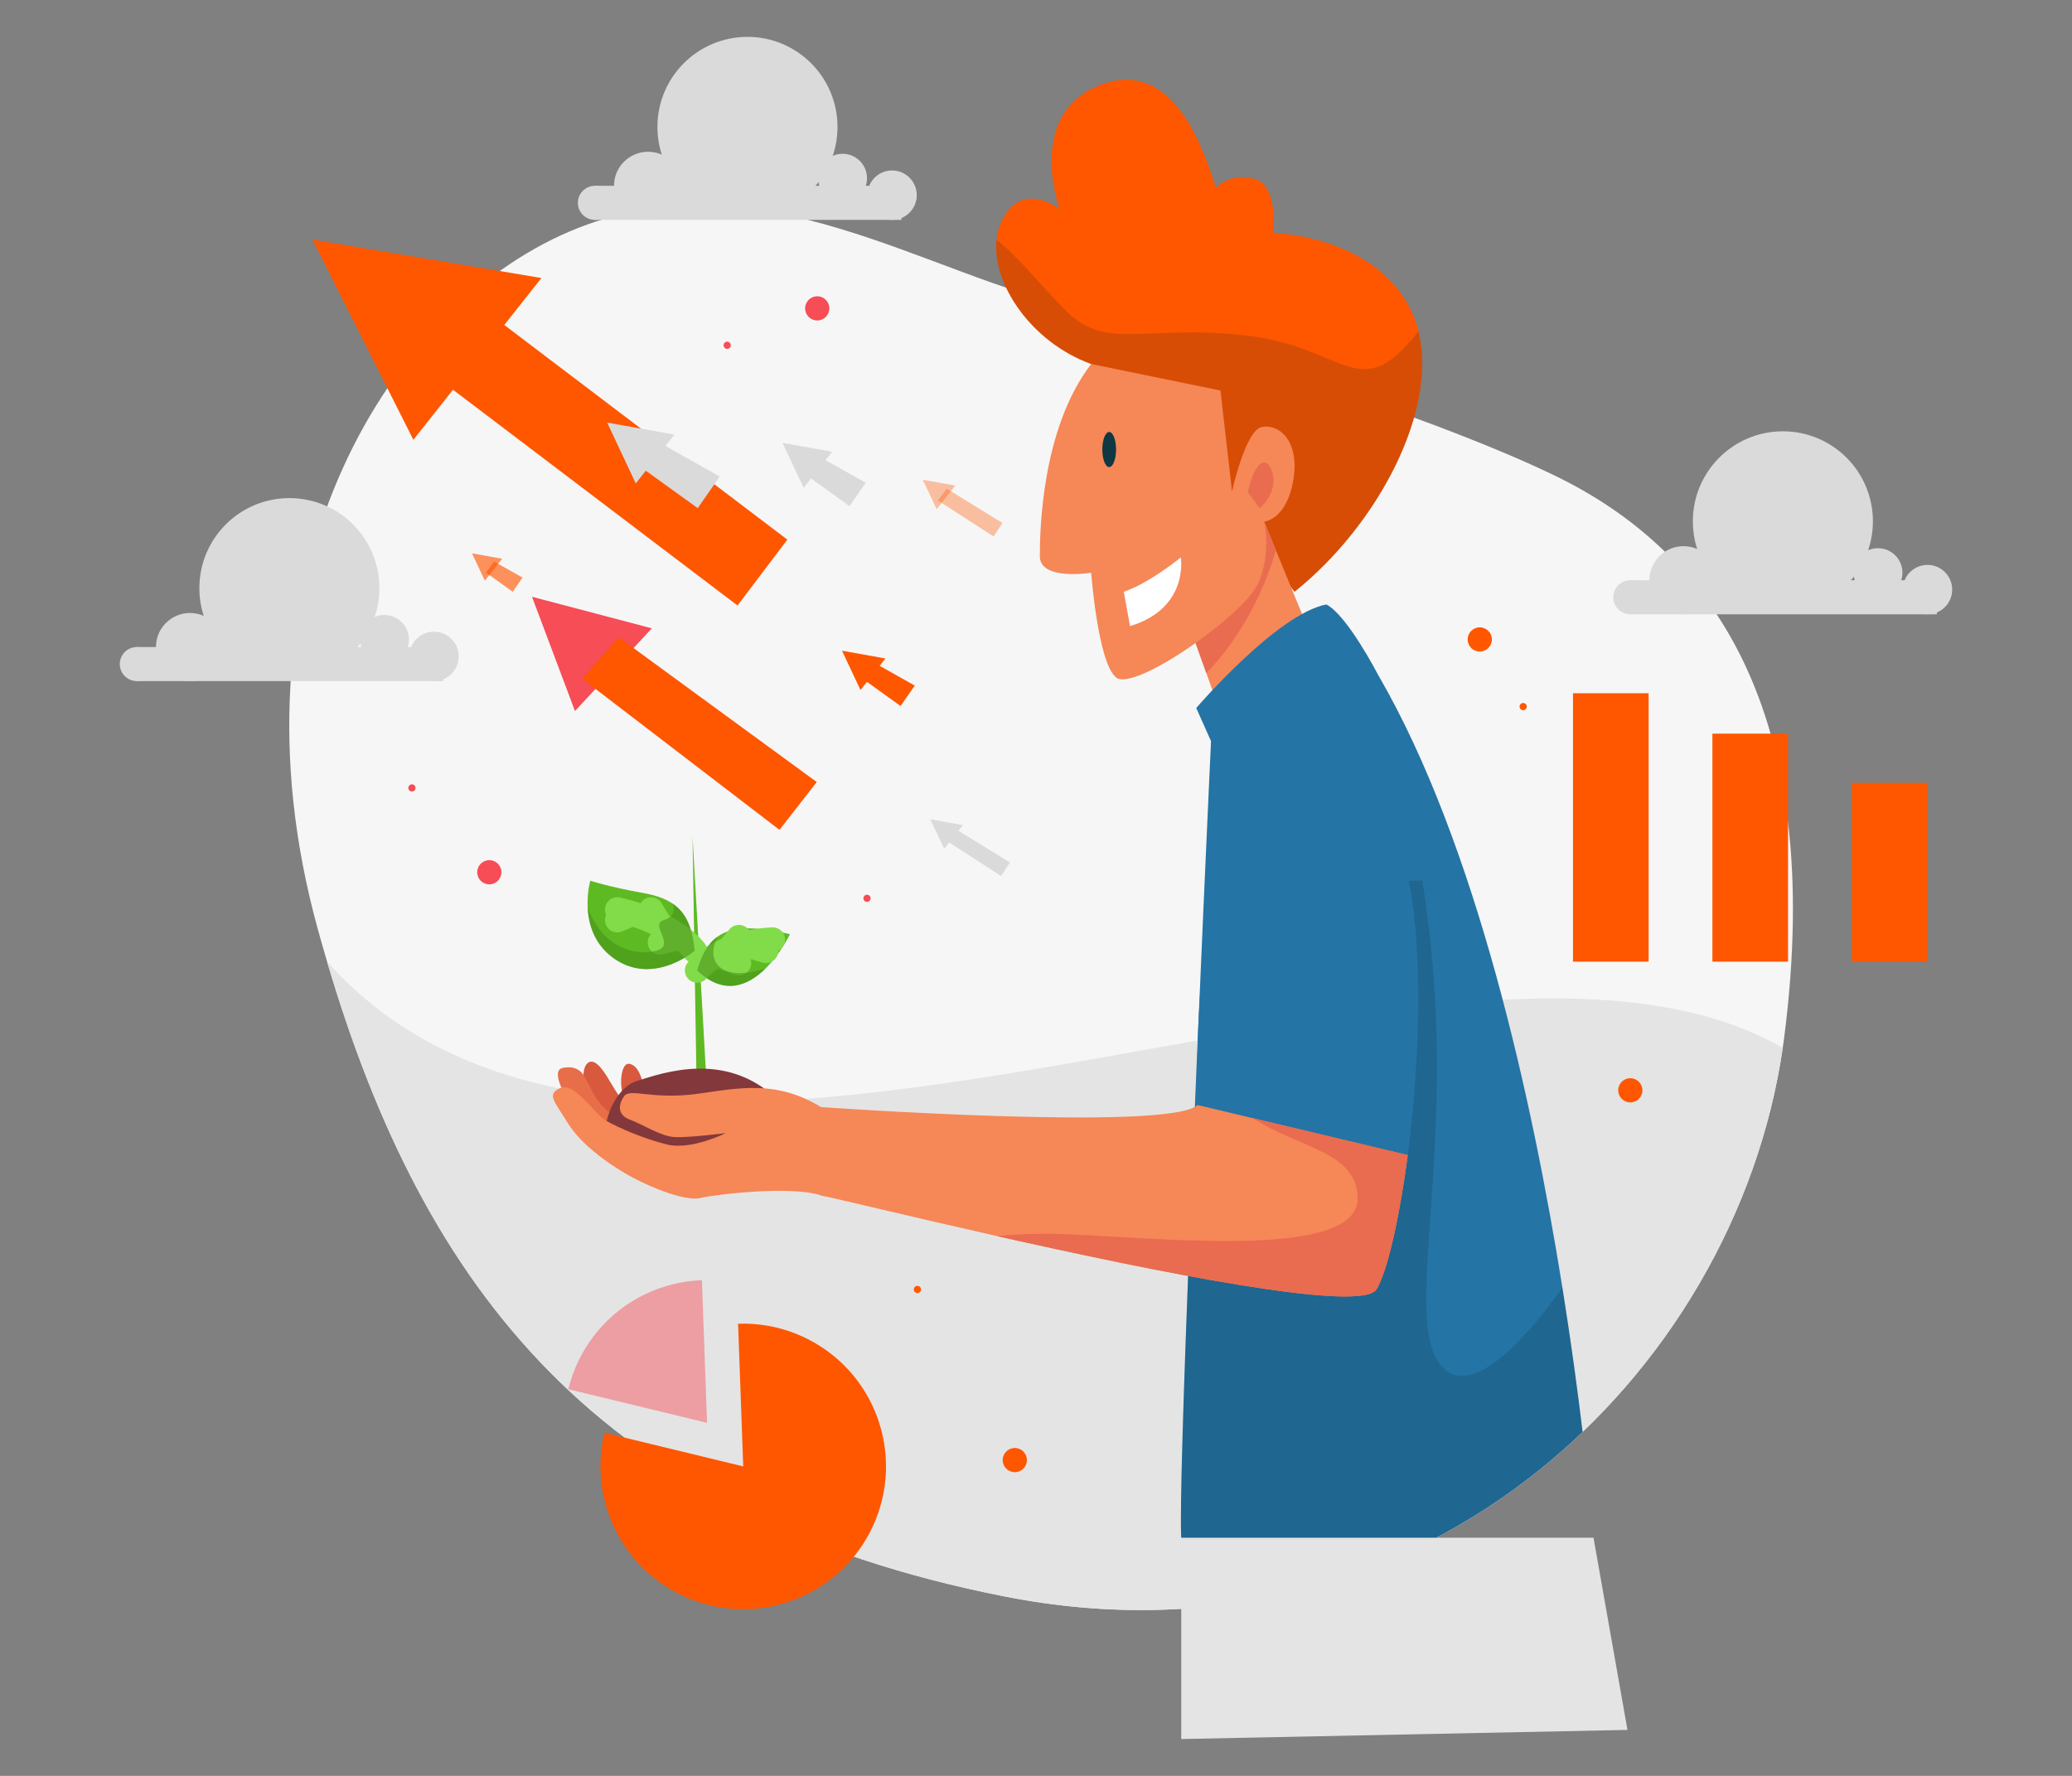 <?xml version="1.0" encoding="UTF-8"?>
<!DOCTYPE svg PUBLIC "-//W3C//DTD SVG 1.1//EN" "http://www.w3.org/Graphics/SVG/1.1/DTD/svg11.dtd">
<!-- Creator: CorelDRAW -->
<svg xmlns="http://www.w3.org/2000/svg" xml:space="preserve" width="29.633mm" height="25.4mm" version="1.1" style="shape-rendering:geometricPrecision; text-rendering:geometricPrecision; image-rendering:optimizeQuality; fill-rule:evenodd; clip-rule:evenodd"
viewBox="0 0 2963.32 2539.98"
 xmlns:xlink="http://www.w3.org/1999/xlink"
 xmlns:xodm="http://www.corel.com/coreldraw/odm/2003">
 <rect x="0" y="0" width="2963.32" height="2539.98" fill="#808080" stroke="none"/>
 <defs>
  <style type="text/css">
   <![CDATA[
    .str0 {stroke:#82DB49;stroke-width:35.28;stroke-linecap:round;stroke-miterlimit:22.926}
    .fil0 {fill:none}
    .fil5 {fill:none;fill-rule:nonzero}
    .fil12 {fill:#0F3842;fill-rule:nonzero}
    .fil14 {fill:#2474A5;fill-rule:nonzero}
    .fil4 {fill:#5EBA23;fill-rule:nonzero}
    .fil7 {fill:#83383B;fill-rule:nonzero}
    .fil3 {fill:#D8593D;fill-rule:nonzero}
    .fil16 {fill:#DADADA;fill-rule:nonzero}
    .fil2 {fill:#E4E4E4;fill-rule:nonzero}
    .fil6 {fill:#E86E49;fill-rule:nonzero}
    .fil11 {fill:#E96B50;fill-rule:nonzero}
    .fil18 {fill:#F64D56;fill-rule:nonzero}
    .fil8 {fill:#F68757;fill-rule:nonzero}
    .fil1 {fill:#F6F6F6;fill-rule:nonzero}
    .fil9 {fill:#FF5600;fill-rule:nonzero}
    .fil13 {fill:white;fill-rule:nonzero}
    .fil10 {fill:#082128;fill-rule:nonzero;fill-opacity:0.161}
    .fil19 {fill:#FF5600;fill-rule:nonzero;fill-opacity:0.349}
    .fil20 {fill:#F64D56;fill-rule:nonzero;fill-opacity:0.459}
    .fil15 {fill:#468E18;fill-rule:nonzero;fill-opacity:0.561}
    .fil17 {fill:#FF5600;fill-rule:nonzero;fill-opacity:0.631}
   ]]>
  </style>
 </defs>
 <g id="Layer_x0020_1">
  <rect class="fil0" x="-0.01" y="-0.01" width="2963.33" height="2539.99"/>
  <path class="fil1" d="M2551.57 1484.81c-0.6,4.62 -1.24,9.28 -1.94,13.89 -68.33,468.63 -517.35,902.03 -1112.56,784.67 -581.67,-114.62 -830.57,-438.75 -969.27,-907.97 -4.66,-15.69 -9.17,-31.57 -13.59,-47.59 -136.01,-494.88 92.15,-882.92 360.95,-997 268.8,-114.08 512.19,65.85 727.2,109.71 0,0 5.56,1.59 15.68,4.57 83.32,24.61 477.16,142.86 668.85,236.74 214.96,105.3 386.11,329.09 324.68,802.98z"/>
  <path class="fil2" d="M2549.63 1498.7c-68.33,468.63 -517.35,902.03 -1112.56,784.67 -581.67,-114.62 -830.57,-438.75 -969.27,-907.97 459.8,515.81 1596.63,-155.52 2081.83,123.3z"/>
  <polygon class="fil2" points="1689.39,2199.31 1689.39,2487.27 2327.57,2474.23 2278.99,2199.31 "/>
  <path class="fil3" d="M892.49 1570.31c-8.03,-19.3 -3.83,-49.78 6.7,-48.83 10.53,0.96 17.9,13.92 21.06,32.55 3.16,18.64 -27.76,16.28 -27.76,16.28z"/>
  <polygon class="fil4" points="990.43,1196.59 997.13,1605.84 1013.77,1605.84 "/>
  <path class="fil4" d="M1129.76 1336.09c0,0 -13.45,28.19 -35.58,49.77 -24.12,23.48 -58.55,39.16 -97.06,2.04 6.35,-22.33 15.13,-38.36 29.03,-48.23 20.54,-14.59 52.2,-15.68 103.61,-3.58z"/>
  <path class="fil5 str0" d="M997.13 1387.92c38.6,-43.06 108.02,-43.94 108.02,-43.94"/>
  <line class="fil5 str0" x1="1063.44" y1="1350.38" x2="1095.49" y2= "1359.8" />
  <line class="fil5 str0" x1="1044.52" y1="1355.09" x2="1056.76" y2= "1340.47" />
  <line class="fil5 str0" x1="1024.68" y1="1365.95" x2="1056.76" y2= "1377.37" />
  <path class="fil4" d="M993.55 1359.81c0,0 -58.01,50.07 -114.23,11.86 -29.38,-20.04 -37.67,-49.72 -38.86,-73.54 -1.09,-21.73 3.72,-38.5 3.72,-38.5 0,0 26.36,8.78 75.58,17.56 17.76,3.18 31.66,7.99 42.38,15.29 18.95,12.9 28.03,33.64 31.41,67.33z"/>
  <path class="fil5 str0" d="M993.55 1359.8c-26.36,-33.39 -85.23,-53.6 -110.72,-58.88"/>
  <line class="fil5 str0" x1="882.83" y1="1315.86" x2="904.86" y2= "1306.9" />
  <line class="fil5 str0" x1="944.07" y1="1322.83" x2="931.16" y2= "1300.92" />
  <line class="fil5 str0" x1="973.1" y1="1340.47" x2="944.07" y2= "1347.78" />
  <path class="fil3" d="M836.96 1554.89c-7.68,-24.3 2.87,-48.28 20.1,-30.05 17.24,18.23 26.81,53.65 50.74,59.4 23.94,5.74 110.1,20.21 110.1,20.21l70.84 12.34 -26.8 25.85 -132.12 -8.05 -75.7 -42.6 -17.16 -37.1z"/>
  <path class="fil6" d="M813.02 1574.66c-11.48,-18.61 -22.01,-43.08 -9.57,-46.91 0,0 21.06,-6.7 31.59,10.54 10.54,17.23 20.23,48.56 46.92,57.44 26.68,8.87 70.84,9.57 70.84,9.57 0,0 89.03,-1.92 91.91,0 2.87,1.92 5.74,41.17 5.74,41.17l-65.1 19.14c0,0 -101.48,-29.49 -110.1,-31.02 -8.61,-1.53 -62.23,-59.93 -62.23,-59.93z"/>
  <path class="fil7" d="M1119.34 1580.38c-75.28,-81.82 -172.82,-45.13 -207.14,-34.79 -34.32,10.35 -44.61,57.79 -44.61,57.79 0,0 55.25,50.67 70.6,48.63 15.36,-2.04 107.46,-4.13 107.46,-4.13l59.5 -19.9 14.19 -47.6z"/>
  <path class="fil8" d="M1199.8 1601.47c-74.68,-59.36 -133.07,-46.91 -200.09,-37.34 -67.02,9.58 -98.61,-8.61 -107.22,3.83 -8.62,12.45 -9.58,26.81 8.61,33.51 18.19,6.7 44.04,23.93 64.15,24.89 20.1,0.96 72.75,-5.74 72.75,-5.74 0,0 -49.78,24.89 -84.24,16.27 -34.47,-8.61 -68.93,-23.93 -86.17,-33.51 -17.23,-9.57 -45.95,-56.38 -66.05,-47.33 -20.11,9.04 -9.58,17.66 10.53,50.21 20.1,32.55 63.18,62.23 93.82,78.5 30.63,16.28 76.59,33.51 95.73,28.72 19.15,-4.78 128.29,-18.19 172.33,-3.83 44.04,14.36 25.85,-108.18 25.85,-108.18z"/>
  <path class="fil9" d="M1851.48 846.37l-144.43 -178.37 -146.47 -147.37c-86.05,-31.3 -141.87,-115.02 -135.45,-177.47 0.9,-8.97 3.09,-17.5 6.63,-25.34 27.83,-61.02 80.85,-21.04 83.5,-19.01 -1.36,-3.99 -48.65,-139.15 61.24,-178.37 111.54,-39.9 151.44,119.55 162.83,148.05 0,0 17.05,-20.89 53.17,-13.27 36.06,7.54 28.82,77.83 28.82,77.83 0,0 149.55,3.78 198.96,115.78 3.54,7.99 6.33,16.29 8.44,24.96 27.99,112.61 -57.24,276.34 -177.24,372.58z"/>
  <path class="fil10" d="M1851.48 846.37l-144.43 -178.37 -146.47 -147.37c-86.05,-31.3 -141.87,-115.02 -135.45,-177.47 25.87,18.33 65.46,67.43 99.55,101.52 58.45,58.45 114.94,18.1 259.98,35.52 142.02,17.05 158.91,102.12 244.06,-6.41 27.99,112.61 -57.24,276.34 -177.24,372.58z"/>
  <polygon class="fil8" points="1808.03,746.1 1879.79,921.49 1743.11,1012.61 1692.36,870.67 "/>
  <path class="fil11" d="M1725.28 962.74c75.23,-77.8 99.38,-175.97 99.38,-175.97l-16.63 -40.67 -115.67 124.57 32.92 92.07z"/>
  <path class="fil8" d="M1560.6 520.6c-71.09,92.42 -73.46,239.34 -73.46,274.88 0,35.55 73.46,23.7 73.46,23.7 0,0 9.5,128.43 35.56,149.75 26.06,21.33 184.82,-90.51 203.78,-135.53 18.96,-45.03 8.09,-87.3 8.09,-87.3 0,0 32.19,-2.75 41.67,-59.62 9.48,-56.87 -21.32,-80.57 -45.02,-75.83 -23.7,4.74 -42.65,92.41 -42.65,92.41l-16.59 -144.54 -184.84 -37.92z"/>
  <path class="fil12" d="M1576.51 642.93c0,13.86 4.4,25.1 9.83,25.1 5.42,0 9.82,-11.24 9.82,-25.1 0,-13.87 -4.4,-25.1 -9.82,-25.1 -5.43,0 -9.83,11.23 -9.83,25.1z"/>
  <path class="fil11" d="M1784.64 703.67c9.58,-42.57 25.54,-53.21 34.05,-30.86 8.52,22.34 -5.32,43.63 -17.02,54.27l-17.03 -23.41z"/>
  <path class="fil13" d="M1607.21 846.35c36.86,-12.29 81.54,-49.15 81.54,-49.15 0,0 12.29,72.61 -72.61,98.3l-8.93 -49.15z"/>
  <path class="fil14" d="M2054.05 2199.31l-364.66 0c-2.23,-39.35 3.62,-217.74 11.56,-422.13 12.75,-325.62 31.02,-717.18 31.02,-717.18l-21.14 -47.39c0,0 115.81,-134.77 186.03,-148.07 29.67,14.84 74.08,100.68 74.08,100.68 139.99,240.97 220.27,605.98 263.59,876.62 12.54,78.44 21.97,148.94 28.85,206.2 -61.77,59.17 -131.95,110.51 -209.33,151.27z"/>
  <path class="fil10" d="M2054.05 2199.31l-364.66 0c-2.23,-39.35 3.62,-217.74 11.56,-422.13l123.71 -23.37 188.66 -494.18 20.74 0c60.74,370.17 -37.06,633.86 30.97,697.68 44.11,41.33 120.87,-47.69 169.5,-115.47 12.54,78.44 21.97,148.94 28.85,206.2 -61.77,59.17 -131.95,110.51 -209.33,151.27z"/>
  <path class="fil14" d="M2013.32 1652.03l-300.71 -71.65c0,0 -13.84,-406.6 110.26,-484.45 82.33,-51.66 177.5,13.14 199.53,212.82 11.76,106.79 4.86,237 -9.08,343.28z"/>
  <path class="fil8" d="M2013.32 1652.03c-12.11,92.55 -29.52,166.93 -44.56,191.94 -20.89,34.79 -316.64,-25.16 -542.76,-76.02 -123.36,-27.74 -225.98,-52.8 -252.03,-58.3l0.1 -126.24c0,0 500.34,35.38 538.54,-3.03l79.1 18.86 221.61 52.79z"/>
  <path class="fil11" d="M2013.32 1652.03c-12.11,92.55 -29.52,166.93 -44.56,191.94 -20.89,34.79 -316.64,-25.16 -542.76,-76.02 30.56,-2.93 65.9,-4.27 104.85,-2.48 145.74,6.8 410.82,33.99 410.82,-51.16 0,-67.09 -84.31,-72.55 -149.96,-115.07l221.61 52.79z"/>
  <path class="fil15" d="M993.55 1359.81c0,0 -58.01,50.07 -114.23,11.86 -29.38,-20.04 -37.67,-49.72 -38.86,-73.54 23.28,60.59 70.17,68.73 97.71,61.68 30.27,-7.74 -10.72,-37.51 11.41,-43.96 12.75,-3.72 16.13,-13.2 12.56,-23.37 18.95,12.9 28.03,33.64 31.41,67.33z"/>
  <path class="fil15" d="M1094.18 1385.86c-24.12,23.48 -58.55,39.16 -97.06,2.04 6.35,-22.33 15.13,-38.36 29.03,-48.23 -18.51,37.51 7.39,62.17 58.7,48.23 3.47,-0.94 6.6,-1.59 9.33,-2.04z"/>
  <path class="fil16" d="M1197.75 181.47c0,71.11 -57.65,128.76 -128.76,128.76 -71.11,0 -128.75,-57.65 -128.75,-128.76 0,-71.1 57.64,-128.75 128.75,-128.75 71.11,0 128.76,57.65 128.76,128.75z"/>
  <path class="fil16" d="M1239.98 254.89c0,19.31 -15.65,34.96 -34.96,34.96 -19.31,0 -34.96,-15.65 -34.96,-34.96 0,-19.3 15.65,-34.96 34.96,-34.96 19.31,0 34.96,15.66 34.96,34.96z"/>
  <path class="fil16" d="M975.57 265.74c0,26.91 -21.81,48.72 -48.72,48.72 -26.9,0 -48.71,-21.81 -48.71,-48.72 0,-26.9 21.81,-48.71 48.71,-48.71 26.91,0 48.72,21.81 48.72,48.71z"/>
  <path class="fil16" d="M875.17 290.1c0,13.46 -10.9,24.36 -24.36,24.36 -13.45,0 -24.36,-10.9 -24.36,-24.36 0,-13.45 10.91,-24.36 24.36,-24.36 13.46,0 24.36,10.91 24.36,24.36z"/>
  <path class="fil16" d="M1311.15 279.13c0,19.51 -15.82,35.33 -35.34,35.33 -19.51,0 -35.33,-15.82 -35.33,-35.33 0,-19.52 15.82,-35.34 35.33,-35.34 19.52,0 35.34,15.82 35.34,35.34z"/>
  <polygon class="fil16" points="1289.19,314.46 850.81,314.46 850.81,265.74 1231.26,265.74 1289.19,265.74 "/>
  <path class="fil16" d="M2678.58 745.61c0,71.11 -57.65,128.76 -128.76,128.76 -71.11,0 -128.75,-57.65 -128.75,-128.76 0,-71.1 57.64,-128.75 128.75,-128.75 71.11,0 128.76,57.65 128.76,128.75z"/>
  <path class="fil16" d="M2720.81 819.03c0,19.31 -15.66,34.96 -34.96,34.96 -19.31,0 -34.96,-15.65 -34.96,-34.96 0,-19.3 15.65,-34.96 34.96,-34.96 19.3,0 34.96,15.66 34.96,34.96z"/>
  <path class="fil16" d="M2456.4 829.88c0,26.91 -21.81,48.72 -48.72,48.72 -26.9,0 -48.72,-21.81 -48.72,-48.72 0,-26.9 21.82,-48.71 48.72,-48.71 26.91,0 48.72,21.81 48.72,48.71z"/>
  <path class="fil16" d="M2356 854.24c0,13.46 -10.91,24.36 -24.36,24.36 -13.45,0 -24.36,-10.9 -24.36,-24.36 0,-13.45 10.91,-24.36 24.36,-24.36 13.45,0 24.36,10.91 24.36,24.36z"/>
  <path class="fil16" d="M2791.98 843.26c0,19.52 -15.82,35.34 -35.34,35.34 -19.51,0 -35.33,-15.82 -35.33,-35.34 0,-19.51 15.82,-35.33 35.33,-35.33 19.52,0 35.34,15.82 35.34,35.33z"/>
  <polygon class="fil16" points="2770.02,878.6 2331.64,878.6 2331.64,829.88 2712.09,829.88 2770.02,829.88 "/>
  <path class="fil16" d="M542.63 841.15c0,71.11 -57.64,128.75 -128.75,128.75 -71.11,0 -128.76,-57.64 -128.76,-128.75 0,-71.11 57.65,-128.75 128.76,-128.75 71.11,0 128.75,57.64 128.75,128.75z"/>
  <path class="fil16" d="M584.86 914.57c0,19.31 -15.65,34.96 -34.96,34.96 -19.31,0 -34.96,-15.65 -34.96,-34.96 0,-19.31 15.65,-34.96 34.96,-34.96 19.31,0 34.96,15.65 34.96,34.96z"/>
  <path class="fil16" d="M320.45 925.42c0,26.9 -21.81,48.71 -48.71,48.71 -26.91,0 -48.72,-21.81 -48.72,-48.71 0,-26.91 21.81,-48.72 48.72,-48.72 26.9,0 48.71,21.81 48.71,48.72z"/>
  <path class="fil16" d="M220.06 949.78c0,13.45 -10.91,24.35 -24.36,24.35 -13.45,0 -24.36,-10.9 -24.36,-24.35 0,-13.46 10.91,-24.36 24.36,-24.36 13.45,0 24.36,10.9 24.36,24.36z"/>
  <path class="fil16" d="M656.03 938.8c0,19.51 -15.82,35.33 -35.33,35.33 -19.52,0 -35.34,-15.82 -35.34,-35.33 0,-19.52 15.82,-35.34 35.34,-35.34 19.51,0 35.33,15.82 35.33,35.34z"/>
  <polygon class="fil16" points="634.08,974.13 195.7,974.13 195.7,925.42 576.15,925.42 634.08,925.42 "/>
  <polygon class="fil9" points="2648.45,1375.4 2756.64,1375.4 2756.64,1119.7 2648.45,1119.7 "/>
  <polygon class="fil9" points="2449.04,1375.4 2557.23,1375.4 2557.23,1049.29 2449.04,1049.29 "/>
  <polygon class="fil9" points="2249.63,1375.4 2357.82,1375.4 2357.82,991.52 2249.63,991.52 "/>
  <polygon class="fil16" points="1190.21,646.14 1149.4,697.71 1119.15,633.38 "/>
  <polygon class="fil16" points="1152.1,678.62 1214.91,723.86 1238.19,690.48 1171.38,652.86 "/>
  <polygon class="fil17" points="718.22,799.16 693.42,830.49 675.04,791.4 "/>
  <polygon class="fil17" points="695.06,818.89 733.23,846.38 747.37,826.1 706.78,803.24 "/>
  <polygon class="fil9" points="1266.34,941.81 1230.64,986.91 1204.18,930.64 "/>
  <polygon class="fil9" points="1233,970.21 1287.94,1009.78 1308.3,980.58 1249.87,947.68 "/>
  <polygon class="fil18" points="932.29,898.69 822.31,1016.91 760.86,853.54 "/>
  <polygon class="fil9" points="832.65,970.71 1114.82,1186.91 1168.08,1118.5 884.89,911.43 "/>
  <polygon class="fil16" points="1377.09,1180.13 1350.35,1213.92 1330.53,1171.77 "/>
  <polygon class="fil16" points="1352.12,1201.41 1431.76,1252.91 1444.47,1233.59 1364.75,1184.53 "/>
  <polygon class="fil19" points="1366.3,694.53 1339.56,728.31 1319.74,686.17 "/>
  <polygon class="fil19" points="1341.33,715.8 1420.97,767.31 1433.68,747.98 1353.96,698.93 "/>
  <polygon class="fil9" points="1054.79,866 550.76,483.75 622,389.54 1126.04,771.79 "/>
  <polygon class="fil9" points="774.33,397.64 591.21,628.98 446.8,342.65 "/>
  <polygon class="fil16" points="964.47,621.61 909.25,691.36 868.33,604.34 "/>
  <polygon class="fil16" points="912.91,665.54 997.87,726.74 1029.36,681.58 938.99,630.69 "/>
  <path class="fil18" d="M1245.13 1284.81c0,2.84 -2.31,5.15 -5.15,5.15 -2.85,0 -5.16,-2.31 -5.16,-5.15 0,-2.85 2.31,-5.16 5.16,-5.16 2.84,0 5.15,2.31 5.15,5.16z"/>
  <path class="fil9" d="M1468.66 2088.3c0,9.56 -7.75,17.31 -17.31,17.31 -9.56,0 -17.31,-7.75 -17.31,-17.31 0,-9.56 7.75,-17.31 17.31,-17.31 9.56,0 17.31,7.75 17.31,17.31z"/>
  <path class="fil18" d="M717.11 1247.55c0,9.56 -7.75,17.31 -17.31,17.31 -9.56,0 -17.32,-7.75 -17.32,-17.31 0,-9.56 7.76,-17.32 17.32,-17.32 9.56,0 17.31,7.76 17.31,17.32z"/>
  <path class="fil18" d="M1186.11 441.03c0,9.56 -7.75,17.31 -17.32,17.31 -9.56,0 -17.31,-7.75 -17.31,-17.31 0,-9.56 7.75,-17.31 17.31,-17.31 9.57,0 17.32,7.75 17.32,17.31z"/>
  <path class="fil9" d="M2348.95 1559.41c0,9.56 -7.75,17.31 -17.31,17.31 -9.56,0 -17.31,-7.75 -17.31,-17.31 0,-9.56 7.75,-17.31 17.31,-17.31 9.56,0 17.31,7.75 17.31,17.31z"/>
  <path class="fil9" d="M2133.63 914.57c0,9.56 -7.75,17.31 -17.31,17.31 -9.56,0 -17.31,-7.75 -17.31,-17.31 0,-9.56 7.75,-17.31 17.31,-17.31 9.56,0 17.31,7.75 17.31,17.31z"/>
  <path class="fil9" d="M1317.21 1844.25c0,2.85 -2.3,5.16 -5.15,5.16 -2.85,0 -5.16,-2.31 -5.16,-5.16 0,-2.84 2.31,-5.15 5.16,-5.15 2.85,0 5.15,2.31 5.15,5.15z"/>
  <path class="fil9" d="M2183.56 1010.6c0,2.84 -2.31,5.15 -5.16,5.15 -2.85,0 -5.15,-2.31 -5.15,-5.15 0,-2.85 2.3,-5.16 5.15,-5.16 2.85,0 5.16,2.31 5.16,5.16z"/>
  <path class="fil18" d="M594.3 1126.93c0,2.85 -2.31,5.15 -5.16,5.15 -2.84,0 -5.15,-2.3 -5.15,-5.15 0,-2.85 2.31,-5.16 5.15,-5.16 2.85,0 5.16,2.31 5.16,5.16z"/>
  <path class="fil18" d="M1045.15 493.8c0,2.85 -2.3,5.16 -5.15,5.16 -2.85,0 -5.16,-2.31 -5.16,-5.16 0,-2.85 2.31,-5.15 5.16,-5.15 2.85,0 5.15,2.3 5.15,5.15z"/>
  <path class="fil9" d="M1257.26 2034.6c34.64,107.34 -24.25,222.38 -131.58,257.03 -107.3,34.63 -222.34,-24.26 -256.99,-131.6 -12.02,-37.25 -12.78,-75.4 -4.14,-110.82l198.4 48.11 -7.36 -204.03c89.03,-3.29 172.96,52.4 201.67,141.31z"/>
  <path class="fil20" d="M1003.86 1831l7.36 204.04 -198.41 -48.12c16.23,-66.67 65.66,-123.53 135.7,-146.14 18.38,-5.94 36.96,-9.1 55.35,-9.78z"/>
 </g>
</svg>
